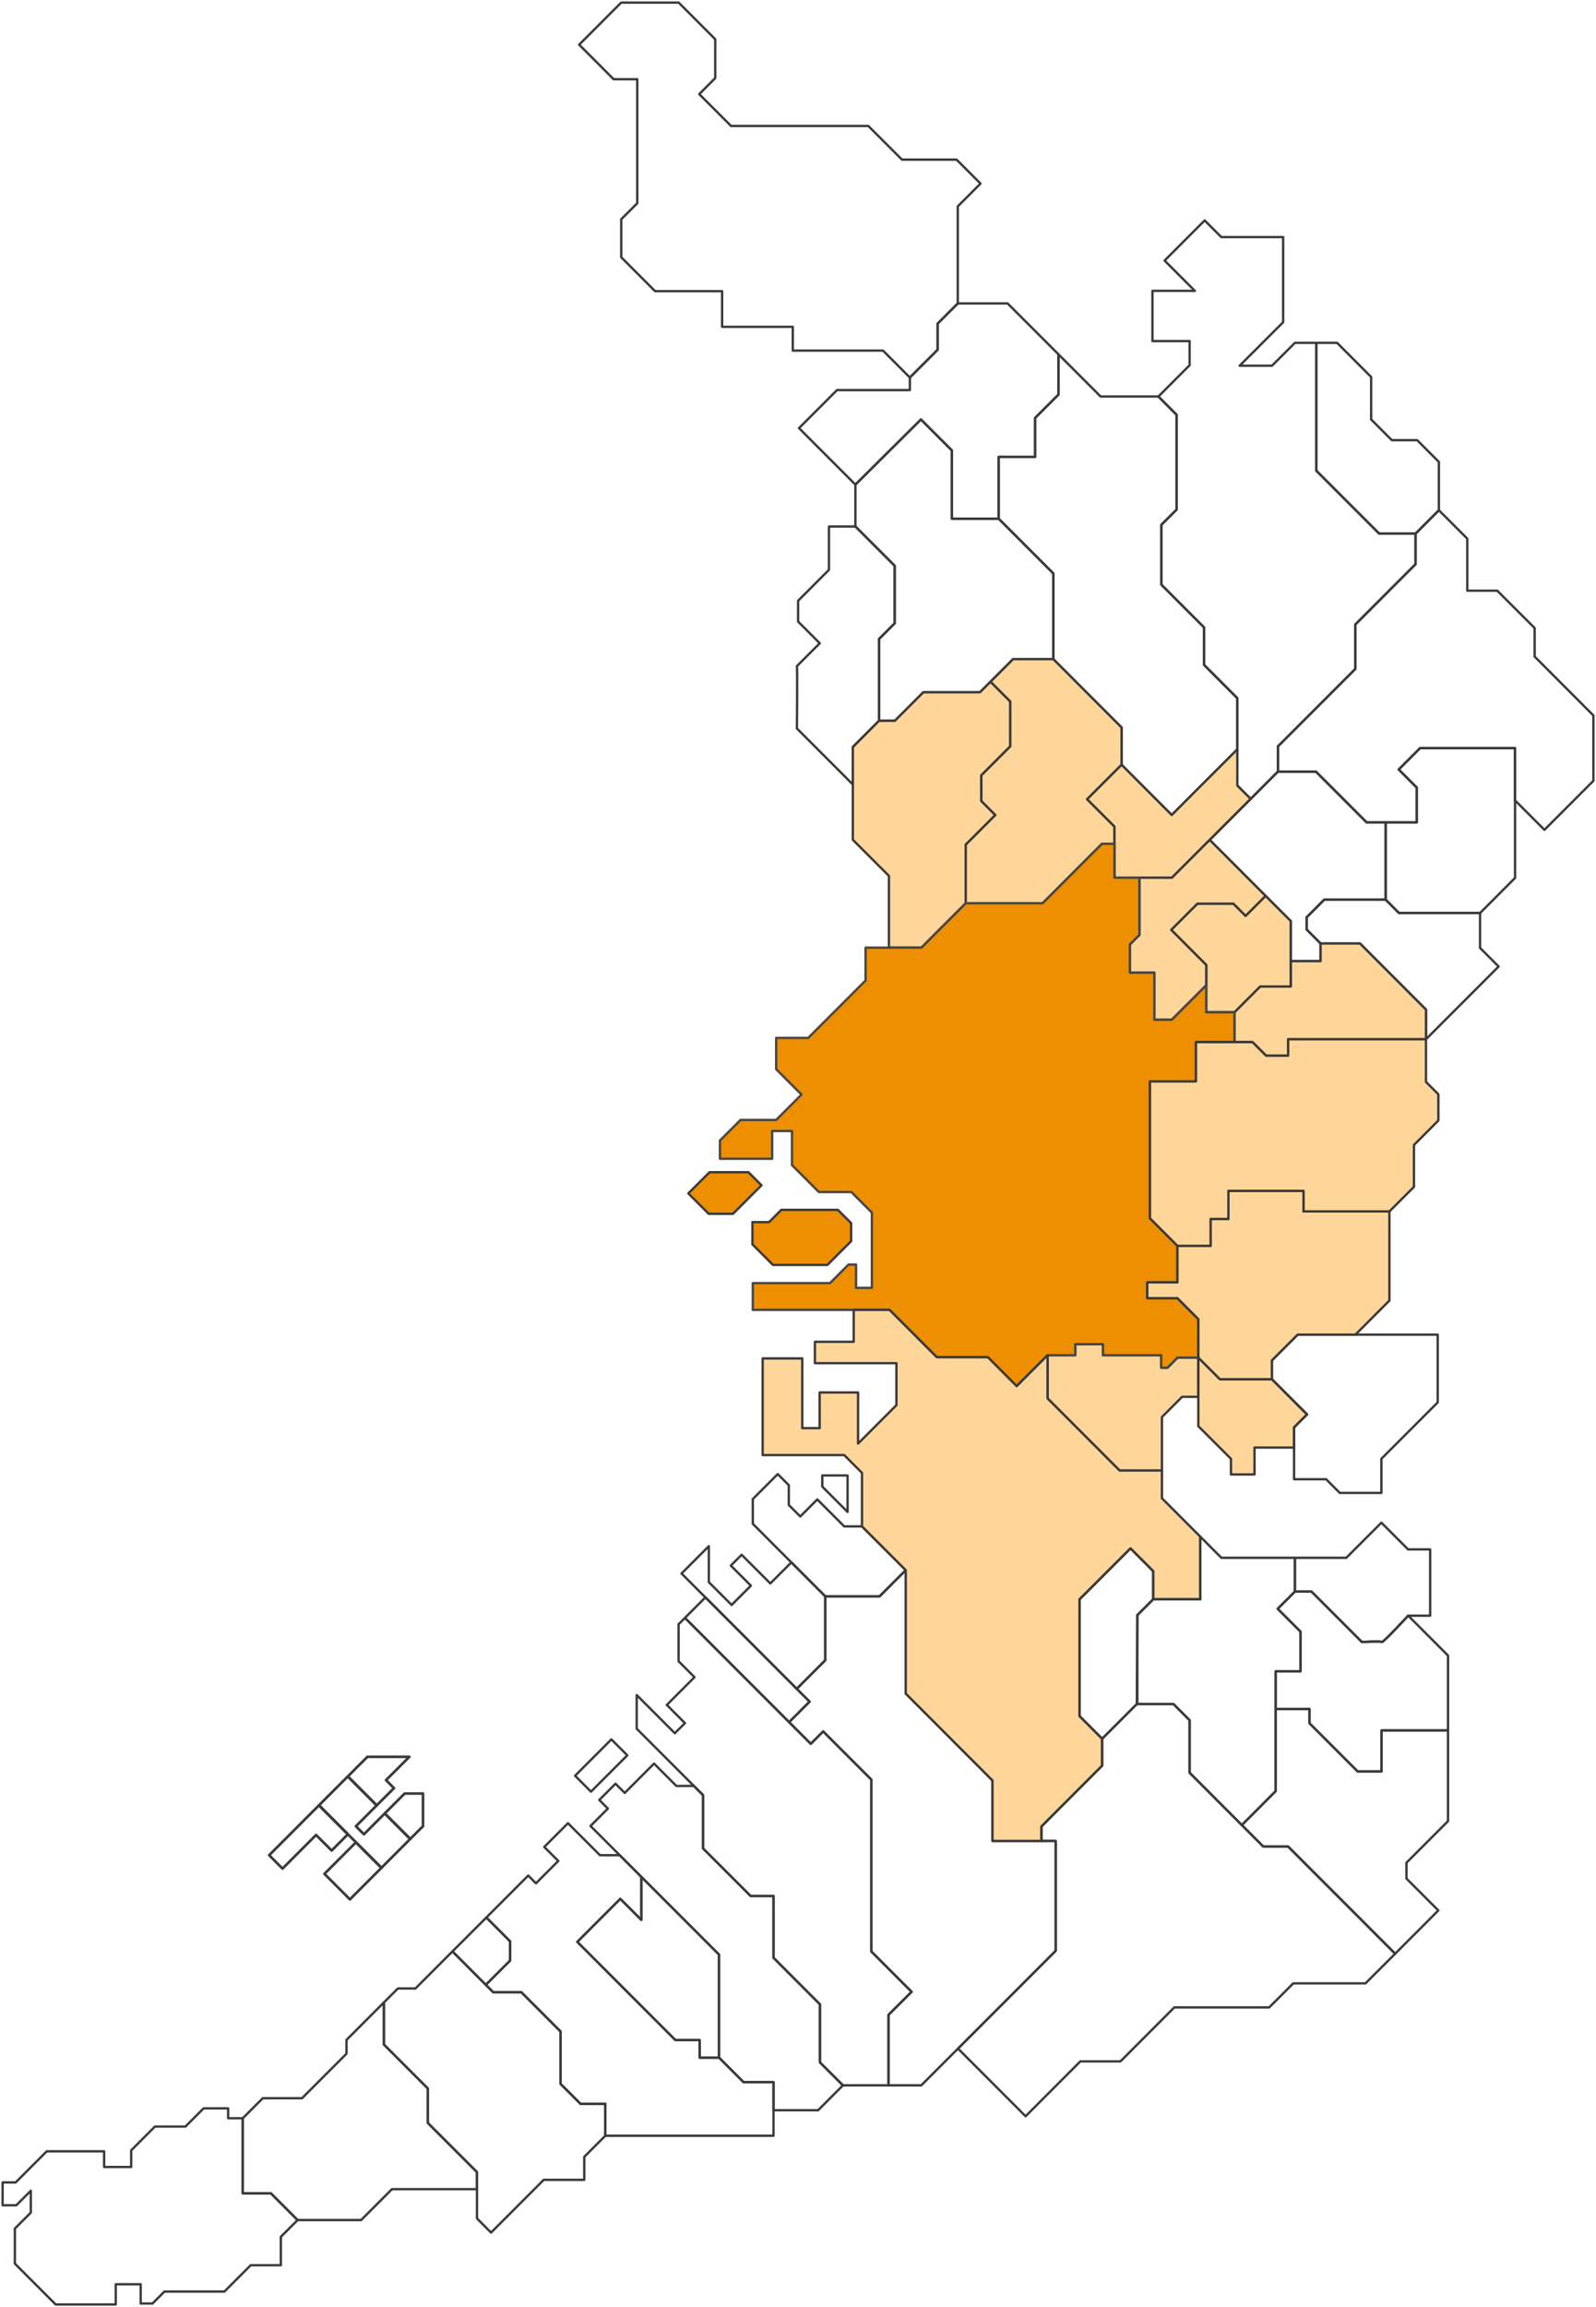 <svg width="747" height="1079" viewBox="0 0 747 1079" fill="none" xmlns="http://www.w3.org/2000/svg">
<g clip-path="url(#clip0_2142_623)">
<path d="M551.149 634.949L546.438 639.662H543.46V633.837H516.237V628.657H503.281V633.837H490.303V654.025L524.015 687.754H543.838V662.741L553.283 653.292H560.883V634.949H551.149Z" fill="#FFD699" stroke="#3B3939" stroke-width="1.1" stroke-linejoin="round"/>
<path d="M447.724 74.66H422.168L406.412 58.919H342.166L327.276 44.023L334.765 36.508V18.343L317.654 1.223H290.742L271.075 20.899L287.209 37.063H298.276V95.049L290.764 102.541V120.328L306.609 136.181H337.988V152.856H371.055V163.973H413.279L425.857 176.557L438.835 163.595V151.367L448.28 141.917V96.516L458.925 85.866L447.724 74.66Z" stroke="#3B3939" stroke-width="1.1" stroke-linejoin="round"/>
<path d="M471.614 141.917H448.28L438.835 151.367V163.595L425.857 176.558V182.449H391.745L373.967 200.236L400.368 226.65L431.035 196.19L445.502 210.664V242.614H467.436V213.71H484.481V195.456L495.415 184.539V165.73L471.614 141.917Z" stroke="#3B3939" stroke-width="1.1" stroke-linejoin="round"/>
<path d="M467.436 242.613H445.502V210.664L431.035 196.189L400.367 226.65V246.237L418.768 264.625V291.527L411.434 298.865V337.106H418.834L432.168 323.766H458.68L474.169 308.269H492.992V268.182L467.436 242.613Z" stroke="#3B3939" stroke-width="1.1" stroke-linejoin="round"/>
<path d="M563.572 310.982V293.462L543.594 273.474V245.437L550.727 238.3V194.033L542.172 185.451H515.126L495.415 165.729V184.539L484.481 195.456V213.71H467.436V242.614L492.992 268.182V308.27L524.949 340.242V357.673L548.416 381.174L579.128 350.447V326.546L563.572 310.982Z" stroke="#3B3939" stroke-width="1.1" stroke-linejoin="round"/>
<path d="M400.367 246.238H387.989V266.515L373.544 280.967V290.705L383.678 300.844L372.989 311.538C373.255 312.65 372.989 340.709 372.989 340.709L399.145 366.878V349.358L411.412 337.085V298.843L418.746 291.506V264.603L400.345 246.193L400.367 246.238Z" stroke="#3B3939" stroke-width="1.1" stroke-linejoin="round"/>
<path d="M472.859 349.068V328.08L463.614 318.831L458.68 323.766H432.168L418.835 337.107H411.435L399.167 349.402V392.758L416.057 409.655V443.206H431.257L452.013 422.439V395.048L465.881 381.196L459.325 374.637V362.609L472.859 349.068Z" fill="#FFD699" stroke="#3B3939" stroke-width="1.1" stroke-linejoin="round"/>
<path d="M524.949 340.242L492.992 308.27H474.169L463.614 318.831L472.858 328.08V349.068L459.325 362.609V374.637L465.88 381.196L452.013 395.048V422.439H487.992L515.771 394.647H521.615V386.577L508.837 373.792L524.949 357.673V340.242Z" fill="#FFD699" stroke="#3B3939" stroke-width="1.1" stroke-linejoin="round"/>
<path d="M645.508 249.573L616.062 220.113V160.349H606.062L595.351 171.043H580.217L600.573 150.699V110.879H571.617L563.839 103.097L545.083 121.862L559.239 136.025H539.394V159.526H556.794V170.821L542.171 185.451L550.727 194.033V238.3L543.594 245.437V273.474L563.572 293.462V310.982L579.128 326.546V367.411L585.373 373.659L598.129 360.874V349.068L634.33 312.872V292.083L662.553 263.847V249.573H645.508Z" stroke="#3B3939" stroke-width="1.1" stroke-linejoin="round"/>
<path d="M663.286 205.861H651.419L641.752 196.19V176.313L625.818 160.349H616.062V220.113L645.508 249.573H662.553L673.464 238.634V216.044L663.286 205.861Z" stroke="#3B3939" stroke-width="1.1" stroke-linejoin="round"/>
<path d="M718.288 307.091V293.751L700.776 276.253H686.754V251.93L673.464 238.634L662.553 249.573V263.847L634.33 292.084V312.872L598.129 349.068V360.874H615.907L639.663 384.642H663.131V368.367L654.664 359.896L664.664 349.891H709.11V374.348L722.866 388.111L745.778 365.188V334.617L718.288 307.091Z" stroke="#3B3939" stroke-width="1.1" stroke-linejoin="round"/>
<path d="M664.664 349.891L654.664 359.896L663.131 368.367V384.642H648.553V420.772L654.797 427.02H692.732L709.11 410.611V349.891H664.664Z" stroke="#3B3939" stroke-width="1.1" stroke-linejoin="round"/>
<path d="M585.373 373.659L579.128 367.411V350.447L548.416 381.174L524.949 357.673L508.837 373.792L521.616 386.576V410.478H548.55L585.373 373.659Z" fill="#FFD699" stroke="#3B3939" stroke-width="1.1" stroke-linejoin="round"/>
<path d="M639.663 384.642L615.907 360.875H598.129L566.194 392.824L604.107 430.755V449.52H618.085V441.249L611.551 434.69V429.043L619.796 420.772H648.552V384.642H639.663Z" stroke="#3B3939" stroke-width="1.1" stroke-linejoin="round"/>
<path d="M701.421 452.033L692.732 443.339V427.02H654.797L648.553 420.772H619.796L611.552 429.043V434.69L618.085 441.249H636.508L667.42 472.198V486.05L701.421 452.033Z" stroke="#3B3939" stroke-width="1.1" stroke-linejoin="round"/>
<path d="M667.42 472.198L636.508 441.249H618.085V449.52H604.107V461.37H589.817L577.772 473.421V487.384H586.217L592.573 493.743H602.907V486.05H667.42V472.198Z" fill="#FFD699" stroke="#3B3939" stroke-width="1.1" stroke-linejoin="round"/>
<path d="M592.329 418.993L582.995 428.331L577.306 422.639H560.417L548.172 434.89L564.572 451.321V473.421H577.773L589.818 461.371H604.107V430.755L592.329 418.993Z" fill="#FFD699" stroke="#3B3939" stroke-width="1.1" stroke-linejoin="round"/>
<path d="M566.194 392.824L548.549 410.478H533.282V437.269L528.815 441.716V454.923H540.305V476.934H548.46L564.572 460.815V451.321L548.172 434.89L560.416 422.64H577.306L582.995 428.331L592.328 418.993L566.194 392.824Z" fill="#FFD699" stroke="#3B3939" stroke-width="1.1" stroke-linejoin="round"/>
<path d="M350.299 548.238H332.076L322.165 558.154L331.699 567.692H343.077L356.411 554.352L350.299 548.238Z" fill="#ED8F01" stroke="#3B3939" stroke-width="1.1" stroke-linejoin="round"/>
<path d="M559.772 505.771V487.384H577.772V473.421H564.572V460.815L548.461 476.934H540.305V454.923H528.815V441.716L533.282 437.269V410.478H521.615V394.647H515.771L487.992 422.44H452.013L431.257 443.206H405.123V458.569L378.278 485.428H363.277V500.057L375.122 511.93L363.277 523.781H346.61L336.965 533.408V541.946H361.411V528.961H370.677V544.903L383.278 557.509H398.456L408.079 567.136V602.332H400.678V591.415H397.167L388.456 600.109H352.344V612.626H416.323L438.457 634.771H462.347L475.858 648.289L490.303 633.837H503.281V628.657H516.237V633.837H543.46V639.663H546.438L551.149 634.949H560.883V616.962L551.105 607.157H536.971V599.753H551.105V582.678L538.238 569.804V505.771H559.772Z" fill="#ED8F01" stroke="#464646" stroke-width="1.1" stroke-linejoin="round"/>
<path d="M387.256 591.593L398.367 580.476V572.05L392.167 565.847H365.678L359.944 571.583H352.166V581.966L361.789 591.593H387.256Z" fill="#ED8F01" stroke="#3B3939" stroke-width="1.1" stroke-linejoin="round"/>
<path d="M403.456 713.878H395.123L382.522 701.272L374.567 709.254L369.189 703.873V694.602L364.011 689.421L352.344 701.094V712.678L386.234 746.584H411.701L423.924 734.356L403.456 713.878Z" stroke="#3B3939" stroke-width="1.1" stroke-linejoin="round"/>
<path d="M396.701 690.066V707.12L384.856 695.269V690.066H396.701Z" stroke="#3B3939" stroke-width="1.1" stroke-linejoin="round"/>
<path d="M370.389 730.71L360.544 740.559L347.121 727.152L342.055 732.221L351.455 741.604L342.432 750.631L331.765 739.959V723.128L318.987 735.912L372.9 789.851L386.234 776.511V746.584L370.389 730.71Z" stroke="#3B3939" stroke-width="1.1" stroke-linejoin="round"/>
<path d="M330.172 747.075L320.587 756.666L369.332 805.434L378.917 795.844L330.172 747.075Z" stroke="#3B3939" stroke-width="1.1" stroke-linejoin="round"/>
<path d="M407.79 912.67V832.295L385.278 809.772L379.478 815.575L320.587 756.678L317.609 759.658V776.955L325.054 784.404L312.098 797.388L320.587 805.881L315.854 810.617L298.009 792.763V808.505L329.076 839.588V864.512L351.299 886.723H362.033V915.649L383.789 937.438V964.585L394.523 975.302H415.834V942.352L426.657 931.546L407.79 912.67Z" stroke="#3B3939" stroke-width="1.1" stroke-linejoin="round"/>
<path d="M494.104 860.999H464.525V832.695L423.924 792.075V734.356L411.701 746.584H386.234V776.511L372.9 789.851L378.922 795.854L369.344 805.437L379.478 815.576L385.278 809.773L407.79 832.295V912.67L426.657 931.546L415.835 942.352V975.302H431.191L494.104 912.381V860.999Z" stroke="#3B3939" stroke-width="1.1" stroke-linejoin="round"/>
<path d="M543.838 700.716V687.754H524.015L490.303 654.026V633.837L475.858 648.289L462.347 634.771H438.457L416.323 612.626H399.567V627.545H381.411V637.55H419.568V657.183L401.612 675.148V651.246H383.633V667.922H375.5V635.327H356.966V680.528H395.123L403.456 688.866V713.879L423.923 734.356V792.074L464.525 832.695V860.999H487.459V854.218L515.859 825.781V813.196L505.304 802.635V747.963L529.104 724.173L539.749 734.823V747.963H561.794V718.703L543.838 700.716Z" fill="#FFD699" stroke="#3B3939" stroke-width="1.1" stroke-linejoin="round"/>
<path d="M286.145 813.502L269.159 830.497L276.607 837.949L293.594 820.954L286.145 813.502Z" stroke="#3B3939" stroke-width="1.1" stroke-linejoin="round"/>
<path d="M383.789 964.586V937.438L362.033 915.649V886.723H351.299L329.076 864.512V839.588L324.765 835.274H316.565L306.12 824.825L292.408 838.543L288.097 834.23L280.497 841.833L284.519 845.858L276.386 853.995L336.543 914.16V962.34L348.01 973.812H362.033V986.953H382.9L394.523 975.302L383.789 964.586Z" stroke="#3B3939" stroke-width="1.1" stroke-linejoin="round"/>
<path d="M300.164 877.785V897.907L290.32 888.079L270.208 908.201L316.12 954.136H327.454V962.34H336.543V914.159L300.164 877.785Z" stroke="#3B3939" stroke-width="1.1" stroke-linejoin="round"/>
<path d="M238.74 907.934L227.629 896.817L211.762 912.67L227.384 928.3L238.74 916.961V907.934Z" stroke="#3B3939" stroke-width="1.1" stroke-linejoin="round"/>
<path d="M180.072 848.148L170.339 857.886L166.583 854.129L176.316 844.368L162.783 830.828L149.293 844.323L178.539 873.561L192.006 860.065L180.072 848.148Z" stroke="#3B3939" stroke-width="1.24" stroke-linejoin="round"/>
<path d="M348.01 973.812L336.543 962.34H327.454V954.136H316.12L270.208 908.201L290.319 888.079L300.164 897.907V877.785L290.075 867.669H280.786L265.83 852.706L254.741 863.8L261.296 870.359L250.852 880.809L247.229 877.185L227.629 896.817L238.74 907.934V916.961L227.384 928.3L230.851 931.768H244.029L262.385 950.134V974.635L271.697 983.951H283.319V998.87H362.033V973.812H348.01Z" stroke="#3B3939" stroke-width="1.1" stroke-linejoin="round"/>
<path d="M184.406 836.297L180.672 832.562L191.606 821.645H171.983L162.783 830.828L176.316 844.368L184.406 836.297Z" stroke="#3B3939" stroke-width="1.24" stroke-linejoin="round"/>
<path d="M197.983 854.106V838.832H189.383L180.072 848.147L192.005 860.065L197.983 854.106Z" stroke="#3B3939" stroke-width="1.24" stroke-linejoin="round"/>
<path d="M283.32 983.951H271.697L262.386 974.635V950.134L244.03 931.769H230.851L211.762 912.67L194.45 929.99H186.228L179.694 936.527V956.226L200.273 976.814V992.911L223.251 1015.9V1037.56L229.829 1044.16L254.474 1019.5H273.453V1008.76L283.32 998.87V983.951Z" stroke="#3B3939" stroke-width="1.1" stroke-linejoin="round"/>
<path d="M166.59 861.648L151.851 876.395L163.777 888.328L178.517 873.581L166.59 861.648Z" stroke="#3B3939" stroke-width="1.24" stroke-linejoin="round"/>
<path d="M125.981 867.669L132.226 873.916L147.938 858.197L155.227 865.49L162.827 857.864L149.293 844.323L125.981 867.669Z" stroke="#3B3939" stroke-width="1.24" stroke-linejoin="round"/>
<path d="M200.273 992.911V976.814L179.694 956.225V936.526L162.182 954.047V960.494L141.36 981.327H122.981L113.625 990.688V1025.84H126.826L139.293 1038.31H169.005L183.45 1023.86H223.251V1015.9L200.273 992.911Z" stroke="#3B3939" stroke-width="1.1" stroke-linejoin="round"/>
<path d="M126.826 1025.84H113.626V990.688H106.781V986.063H95.292L86.78 994.578H72.513L61.402 1005.7V1013.48H48.735V1006.16H21.867L7.333 1020.7H1.222V1031.38H7.645L14.423 1024.59V1034.82L6.956 1042.29V1058.68L26.045 1077.78H54.179V1068.33H65.846V1077.35H71.358L76.958 1071.75H105.025L117.337 1059.43H131.448V1046.14L139.293 1038.31L126.826 1025.84Z" stroke="#3B3939" stroke-width="1.1" stroke-linejoin="round"/>
<path d="M602.907 863.622H591.284L556.794 829.115V804.525L549.261 796.988H532.082L515.86 813.196V825.78L487.459 854.217V860.999H494.104V912.381L448.391 958.115L480.014 989.754L505.637 964.096H524.416L549.639 938.839H594.062L605.285 927.611H639.108L652.997 913.737L602.907 863.622Z" stroke="#3B3939" stroke-width="1.1" stroke-linejoin="round"/>
<path d="M539.749 734.823L529.104 724.173L505.304 747.963V802.635L515.86 813.196L532.327 796.721V755.389L539.749 747.963V734.823Z" stroke="#3B3939" stroke-width="1.1" stroke-linejoin="round"/>
<path d="M598.018 752.432L606.085 744.361V728.575H571.661L561.795 718.703V747.963H539.749L532.327 755.389L532.083 796.988H549.261L556.794 804.525V829.116L581.24 853.573L597.084 837.698V781.647H608.729V763.148L598.018 752.432Z" stroke="#3B3939" stroke-width="1.1" stroke-linejoin="round"/>
<path d="M677.731 851.727V809.305H646.619V828.471H635.419L612.907 805.97V799.3H597.084V837.698L581.239 853.573L591.284 863.622H602.907L652.997 913.737L673.198 893.504L658.286 878.586V871.182L677.731 851.727Z" stroke="#3B3939" stroke-width="1.1" stroke-linejoin="round"/>
<path d="M659.086 755.633C659.086 755.633 647.286 768.418 646.797 767.929C646.308 767.439 637.397 767.929 637.397 767.929L613.84 744.361H606.085L598.018 752.432L608.729 763.148V781.669H597.106V799.3H612.929V805.97L635.419 828.471H646.619V809.305H677.731V774.287L659.108 755.656L659.086 755.633Z" stroke="#3B3939" stroke-width="1.1" stroke-linejoin="round"/>
<path d="M659.02 724.618L646.553 712.145L630.13 728.575H606.085V744.383H613.841L637.397 767.951C637.397 767.951 646.308 767.462 646.797 767.951C647.286 768.44 659.086 755.656 659.086 755.656H669.376V724.64H658.998L659.02 724.618Z" stroke="#3B3939" stroke-width="1.1" stroke-linejoin="round"/>
<path d="M595.306 645.043H570.972L560.883 634.949V667.032L576.15 682.285V689.6H587.172V677.015H605.684V667.566L611.751 661.496L595.306 645.043Z" fill="#FFD699" stroke="#3B3939" stroke-width="1.1" stroke-linejoin="round"/>
<path d="M672.909 624.21H607.351L595.307 636.238V645.043L611.752 661.496L605.685 667.566V691.823H620.685L627.085 698.226H646.553V682.262L672.909 655.893V624.21Z" stroke="#3B3939" stroke-width="1.1" stroke-linejoin="round"/>
<path d="M610.129 566.58V556.953H574.951V570.093H566.617V582.677H551.105V599.753H536.972V607.157H551.105L560.883 616.962V634.949L570.973 645.043H595.307V636.238L607.352 624.21H634.397L650.308 608.268V566.58H610.129Z" fill="#FFD699" stroke="#3B3939" stroke-width="1.1" stroke-linejoin="round"/>
<path d="M673.22 511.797L667.42 505.994V486.05H602.907V493.743H592.573L586.218 487.384H559.772V505.772H538.238V569.805L551.105 582.678H566.617V570.094H574.95V556.953H610.129V566.581H650.308L661.797 555.086V535.498L673.22 524.048V511.797Z" fill="#FFD699" stroke="#3B3939" stroke-width="1.1" stroke-linejoin="round"/>
</g>
<defs>
<clipPath id="clip0_2142_623">
<rect width="747" height="1079" fill="white"/>
</clipPath>
</defs>
</svg>
